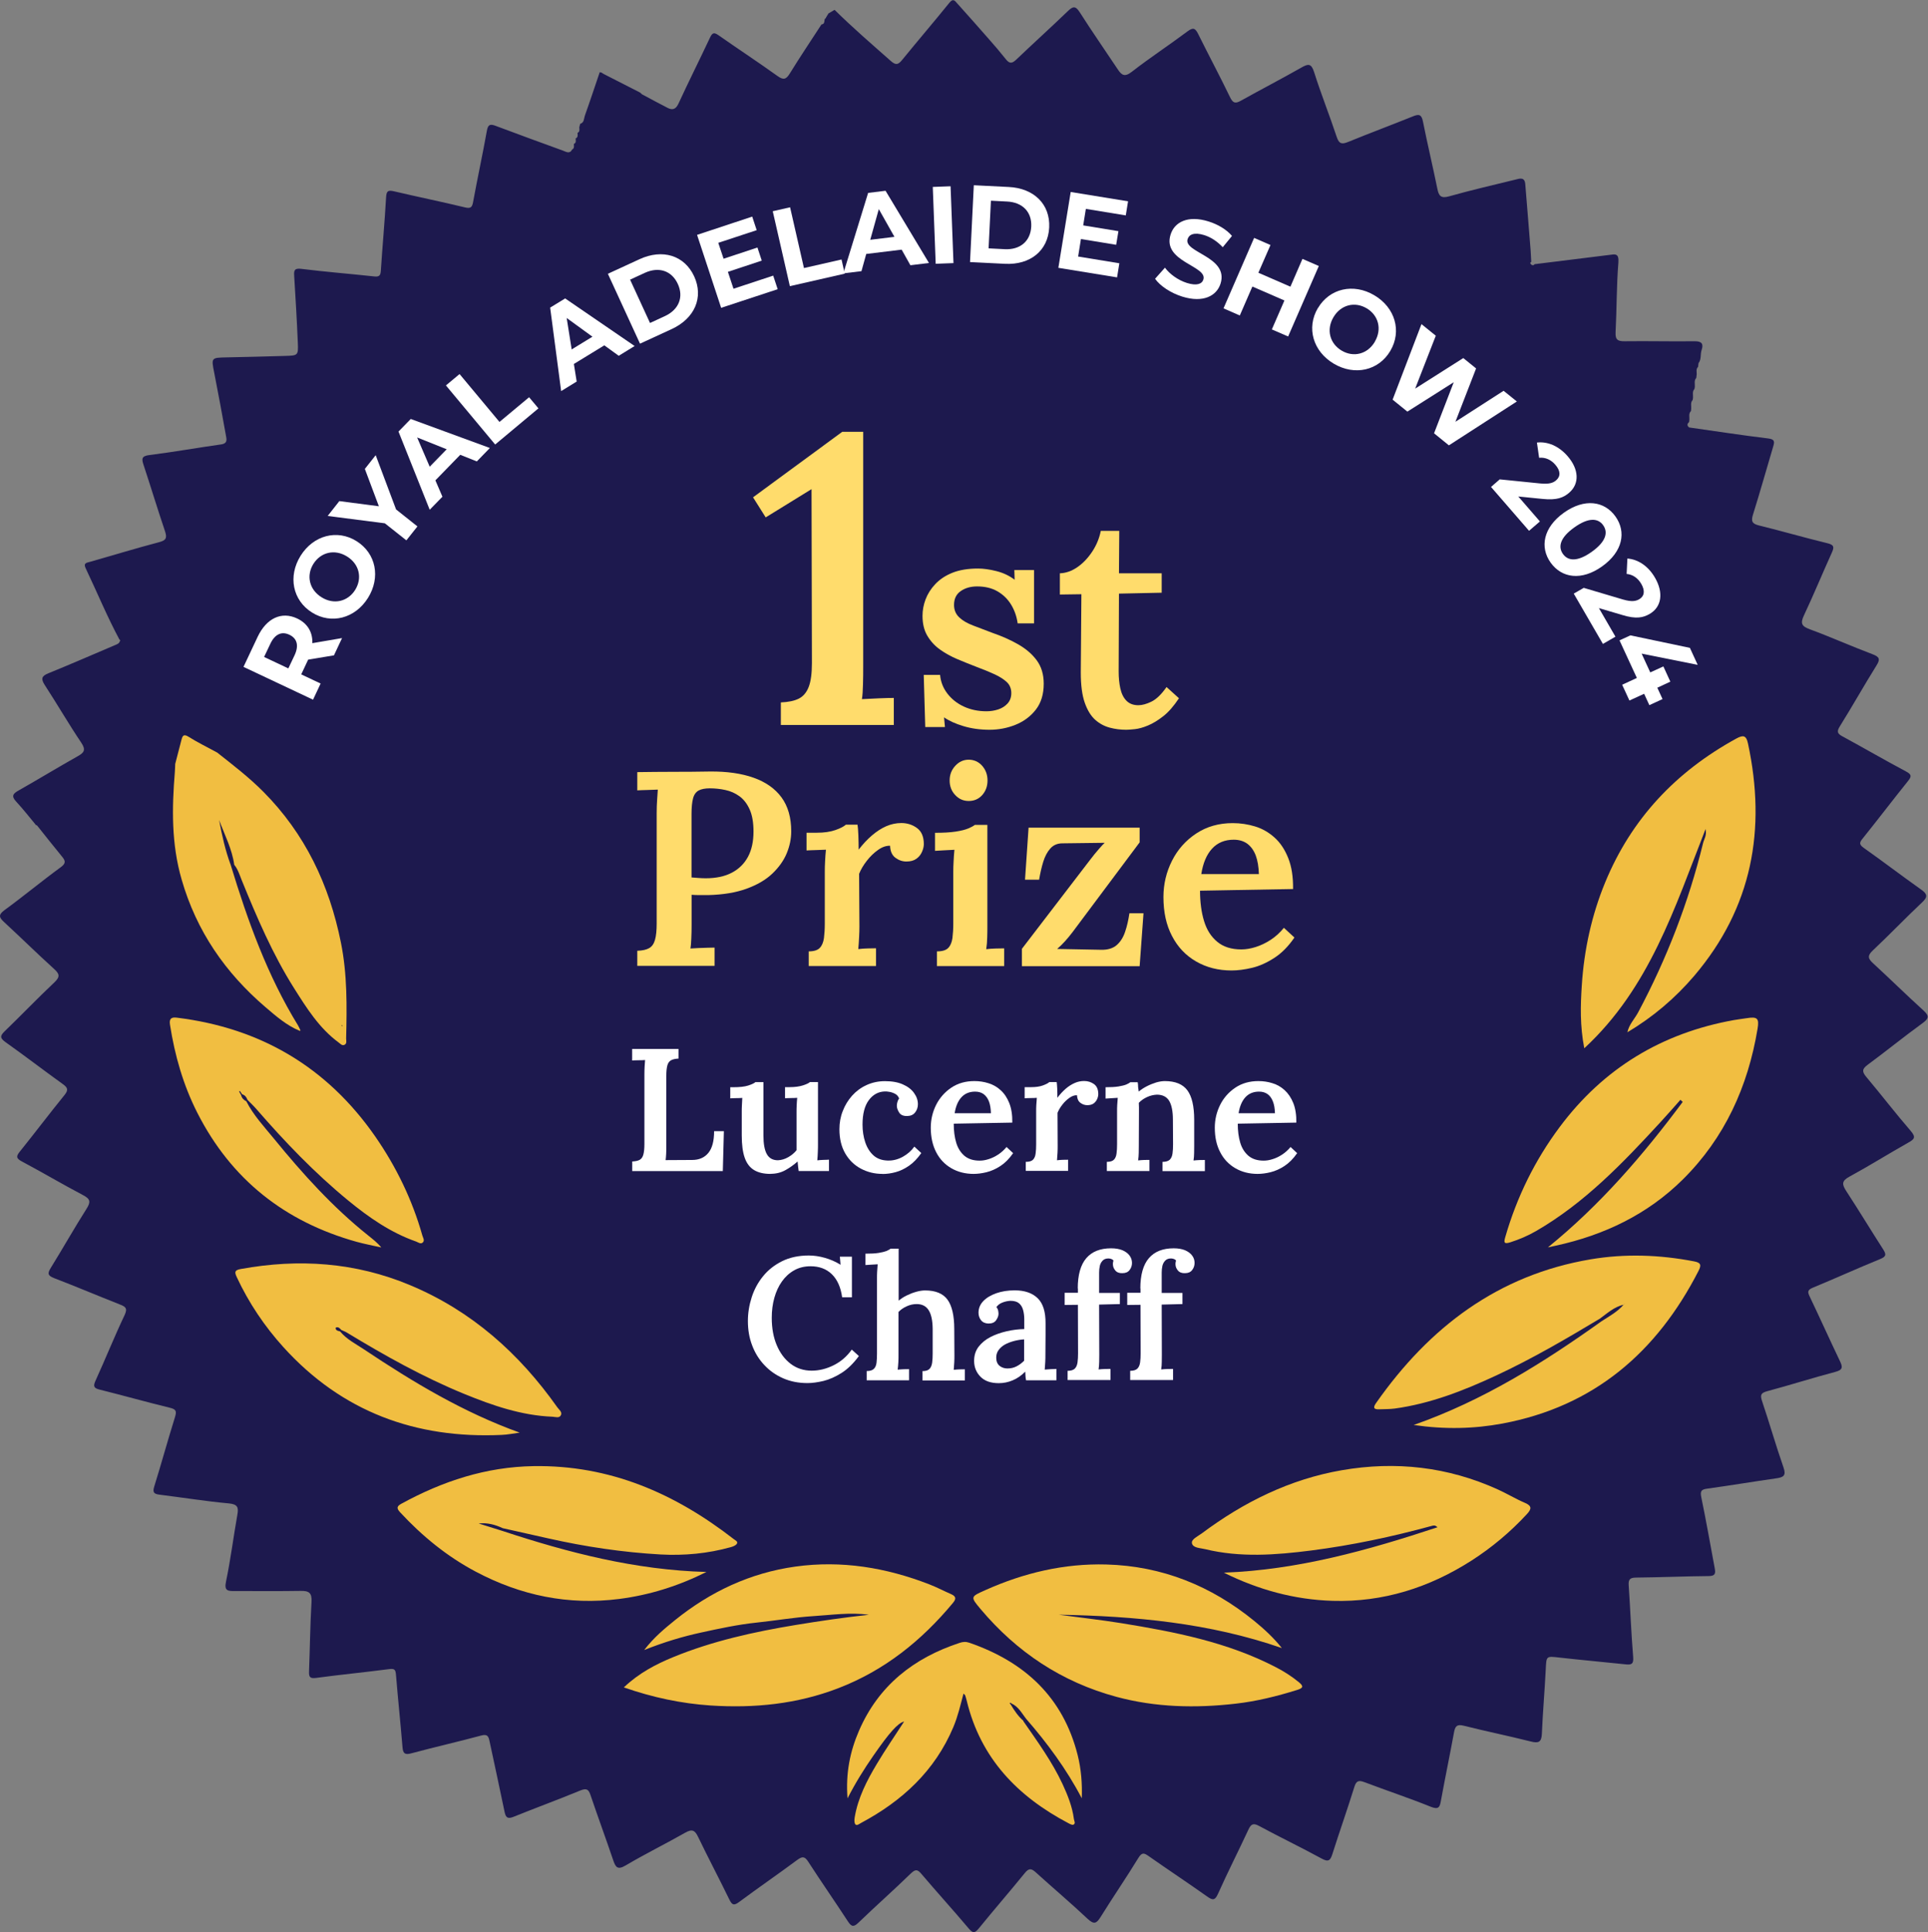 <?xml version="1.0" encoding="UTF-8"?>
<svg xmlns="http://www.w3.org/2000/svg" xmlns:xlink="http://www.w3.org/1999/xlink" id="Layer_2" viewBox="0 0 254.49 255">
  <rect x="0" y="0" width="254.49" height="255" fill="#808080" stroke="none"/>
  <defs>
    <style>
      .cls-1 {
        fill: none;
      }

      .cls-2 {
        fill: #231f20;
      }

      .cls-3 {
        fill: #1d194e;
      }

      .cls-4 {
        fill: #ffdc6c;
      }

      .cls-5 {
        fill: #f1be41;
      }

      .cls-6 {
        clip-path: url(#clippath-1);
      }

      .cls-7 {
        clip-path: url(#clippath-3);
      }

      .cls-8 {
        clip-path: url(#clippath-4);
      }

      .cls-9 {
        clip-path: url(#clippath-2);
      }

      .cls-10 {
        clip-path: url(#clippath-5);
      }

      .cls-11 {
        fill: #fff;
      }

      .cls-12 {
        clip-path: url(#clippath);
      }
    </style>
    <clipPath id="clippath">
      <rect class="cls-1" width="254.49" height="255"></rect>
    </clipPath>
    <clipPath id="clippath-1">
      <rect class="cls-1" width="254.49" height="255"></rect>
    </clipPath>
    <clipPath id="clippath-2">
      <rect class="cls-1" width="254.49" height="255"></rect>
    </clipPath>
    <clipPath id="clippath-3">
      <rect class="cls-1" width="254.49" height="255"></rect>
    </clipPath>
    <clipPath id="clippath-4">
      <rect class="cls-1" width="254.49" height="255"></rect>
    </clipPath>
    <clipPath id="clippath-5">
      <rect class="cls-1" width="254.49" height="255"></rect>
    </clipPath>
  </defs>
  <g id="Layer_1-2" data-name="Layer_1">
    <g>
      <g class="cls-12">
        <path class="cls-3" d="M22.45,102c0-.06.03-.1.05-.14-.02.04-.05.08-.05.14M30.24,100.44c.27.14.56.2.87.19-.3,0-.6-.05-.87-.19M214.75,137.08s-.01.03-.02.05c-.01.01-.04,0-.06.01.03-.02.06-.04.08-.06M20.85,103.54c-.11.03-.23.06-.35.09M4.85,108.9c1.11,1.39,2.2,2.78,3.33,4.15.46.56.56.88-.16,1.41-2.51,1.83-4.91,3.83-7.42,5.66-.89.65-.69,1.01-.03,1.61,2.2,2.03,4.33,4.13,6.55,6.14.73.66.85,1.04.07,1.78-2.24,2.11-4.37,4.34-6.58,6.47-.65.62-.59.92.13,1.44,2.54,1.8,5.01,3.7,7.54,5.52.67.48.78.78.22,1.47-1.99,2.45-3.89,4.97-5.87,7.43-.52.64-.51.91.26,1.32,2.71,1.44,5.35,3.01,8.07,4.44.97.51,1.04.89.46,1.81-1.63,2.56-3.11,5.2-4.71,7.78-.45.73-.44,1.03.44,1.37,2.9,1.11,5.77,2.33,8.66,3.47.75.29,1.07.49.63,1.42-1.35,2.84-2.52,5.77-3.83,8.64-.35.77-.21,1,.58,1.19,3.09.77,6.16,1.64,9.25,2.39.82.2.89.47.66,1.22-.95,3.04-1.79,6.12-2.74,9.17-.25.79-.03.99.71,1.08,3.05.38,6.08.87,9.13,1.15,1.17.11,1.31.52,1.13,1.5-.52,2.94-.89,5.91-1.5,8.83-.26,1.23.27,1.24,1.13,1.24,2.91-.01,5.83.03,8.74-.02,1.07-.02,1.49.25,1.42,1.43-.18,3.07-.21,6.14-.33,9.21-.03.75.15.95.96.84,3.2-.43,6.42-.74,9.63-1.16.76-.1.83.13.89.78.26,3.18.6,6.36.86,9.54.07.91.4,1.01,1.23.78,3.04-.82,6.12-1.51,9.15-2.33.8-.22.97.08,1.1.71.66,3.12,1.35,6.23,1.99,9.35.16.78.41.98,1.2.66,2.92-1.18,5.88-2.26,8.78-3.46.83-.34,1.11-.18,1.37.61.97,2.87,2.02,5.71,2.99,8.58.31.91.56,1.34,1.65.69,2.57-1.52,5.26-2.84,7.86-4.32.9-.51,1.27-.34,1.7.56,1.33,2.77,2.77,5.48,4.11,8.24.35.71.58.89,1.3.35,2.53-1.88,5.14-3.67,7.67-5.55.68-.5.99-.49,1.46.24,1.71,2.65,3.52,5.24,5.24,7.88.48.73.77.75,1.4.14,2.27-2.19,4.64-4.28,6.9-6.48.67-.65.94-.48,1.45.13,2.04,2.4,4.17,4.74,6.2,7.15.57.68.83.57,1.34-.05,1.99-2.45,4.06-4.83,6.05-7.28.51-.63.83-.65,1.42-.12,2.28,2.07,4.63,4.05,6.87,6.16.87.82,1.2.59,1.74-.28,1.62-2.61,3.37-5.15,4.97-7.77.48-.78.77-.63,1.36-.22,2.55,1.79,5.15,3.51,7.69,5.31.72.51,1.04.59,1.46-.36,1.27-2.84,2.69-5.62,4-8.44.34-.73.63-.93,1.41-.5,2.74,1.48,5.54,2.82,8.27,4.31.89.49,1.14.25,1.41-.6.94-2.96,1.98-5.9,2.9-8.86.26-.85.61-.9,1.35-.62,2.91,1.1,5.86,2.08,8.74,3.24,1.05.42,1.19.03,1.34-.82.55-3.02,1.18-6.02,1.73-9.03.15-.79.39-1.07,1.27-.85,2.94.74,5.9,1.34,8.84,2.08,1,.25,1.43.14,1.48-1,.12-2.83.37-5.65.51-8.47.09-1.85.04-1.8,1.84-1.6,2.89.33,5.79.58,8.68.89.8.09,1.1-.03,1.02-.98-.26-3.14-.37-6.29-.59-9.44-.05-.79.16-1.02.98-1.03,3.19-.03,6.39-.17,9.58-.2.85,0,.93-.34.8-1.02-.59-3.13-1.13-6.27-1.78-9.4-.17-.83.04-1.02.81-1.12,3.04-.42,6.07-.93,9.1-1.36.96-.14,1.32-.37.94-1.45-1.01-2.9-1.85-5.85-2.83-8.76-.28-.83-.12-1.07.72-1.3,3-.8,5.96-1.75,8.96-2.54.98-.26.99-.62.61-1.41-1.36-2.84-2.65-5.71-4.01-8.56-.28-.58-.28-.84.4-1.13,2.98-1.23,5.92-2.57,8.91-3.79.81-.33.83-.6.4-1.28-1.64-2.55-3.21-5.15-4.87-7.69-.57-.88-.64-1.34.42-1.91,2.63-1.43,5.16-3.02,7.77-4.49.81-.45,1.03-.71.32-1.54-2.01-2.32-3.88-4.77-5.86-7.12-.58-.69-.58-1.05.16-1.6,2.44-1.8,4.8-3.72,7.25-5.5.84-.61.93-.95.13-1.68-2.25-2.04-4.41-4.17-6.64-6.22-.67-.61-.8-.99-.06-1.69,2.21-2.08,4.31-4.28,6.52-6.36.78-.73.7-1.1-.13-1.69-2.54-1.8-5.01-3.69-7.56-5.49-.66-.47-.59-.72-.13-1.28,2-2.49,3.94-5.04,5.94-7.53.51-.63.51-.89-.25-1.29-2.82-1.5-5.58-3.11-8.39-4.63-.69-.37-.76-.65-.33-1.34,1.65-2.64,3.17-5.36,4.82-8,.55-.87.39-1.16-.54-1.51-2.76-1.04-5.45-2.25-8.22-3.27-1.09-.4-1.32-.76-.81-1.84,1.29-2.74,2.44-5.54,3.69-8.3.33-.73.28-1.02-.59-1.23-3.01-.73-5.99-1.6-9.01-2.34-.95-.23-1.09-.57-.8-1.48.93-2.96,1.76-5.95,2.65-8.93.2-.66.22-.97-.66-1.08-3.48-.42-6.95-.96-10.43-1.45-.3-.24-.28-.48,0-.72,0-.09.02-.17.03-.26.04-.4-.14-.84.21-1.19.01-.09.02-.18.03-.26.04-.4-.13-.84.19-1.19.02-.09.03-.18.05-.27.03-.4-.13-.84.19-1.19.02-.09.03-.18.05-.27.03-.4-.13-.84.19-1.19.02-.16.04-.33.06-.49,0-.33-.11-.69.18-.97.02-.16.04-.33.06-.49.4-.52.21-1.17.41-1.75.27-.79.01-1.15-.92-1.14-3.07.04-6.15-.04-9.22,0-.91.01-1.27-.17-1.22-1.18.16-3.07.12-6.14.37-9.2.1-1.27-.45-1.11-1.21-1.01-3.28.41-6.56.81-9.85,1.22-.14.19-.31.17-.46.03-.13-.11-.16-.24.02-.34-.03-.49-.05-.97-.08-1.46-.24-2.93-.46-5.87-.71-8.8-.08-1.01-.79-.71-1.35-.58-2.9.71-5.81,1.38-8.68,2.19-1.11.32-1.39-.05-1.58-1.02-.6-2.96-1.31-5.9-1.9-8.87-.19-.95-.55-.97-1.32-.66-2.85,1.15-5.72,2.22-8.56,3.38-.8.32-1.18.28-1.49-.64-.95-2.87-2.08-5.69-2.99-8.57-.38-1.2-.79-1.12-1.7-.6-2.64,1.5-5.33,2.89-7.98,4.37-.74.41-1.04.31-1.42-.47-1.35-2.8-2.82-5.54-4.2-8.33-.38-.76-.65-.93-1.41-.36-2.43,1.82-4.97,3.48-7.36,5.34-.94.73-1.34.45-1.86-.34-1.67-2.51-3.39-4.98-5.01-7.52-.57-.89-.91-.79-1.59-.13-2.24,2.16-4.56,4.25-6.81,6.4-.55.52-.89.52-1.35-.07-.73-.92-1.49-1.81-2.27-2.69-1.38-1.58-2.77-3.14-4.17-4.7-.29-.33-.52-.68-1.01-.07-2.05,2.54-4.18,5.02-6.24,7.55-.52.64-.83.74-1.51.13-2.5-2.21-5.03-4.39-7.41-6.74-.26.16-.53.32-.79.47-.04.02-.06.05-.07.1-.01.04-.04.08-.07.11-.06.11-.13.21-.19.32-.02.08-.07.14-.14.18-.04.04-.06.08-.06.14-.03.28-.03.57-.41.61-1.39,2.14-2.82,4.27-4.16,6.44-.49.8-.83.95-1.65.36-2.56-1.84-5.19-3.56-7.77-5.37-.6-.42-.82-.35-1.13.3-1.37,2.92-2.82,5.8-4.17,8.73-.34.73-.77.88-1.41.56-1.14-.58-2.27-1.2-3.4-1.8-.08-.08-.17-.15-.25-.23-1.61-.82-3.21-1.64-4.82-2.46-.09-.06-.19-.12-.28-.18-.08-.02-.16-.04-.23-.05-.65,1.91-1.28,3.83-1.96,5.73-.14.39-.07.92-.62,1.09-.04.16-.08.31-.12.47.02.27.1.56-.23.72v.02c.01.27.09.56-.24.71,0,0-.01.02-.01.02.02.27.1.56-.23.71,0,0-.01.02-.01.02.02.27.09.55-.22.72-.34.63-.8.29-1.22.14-2.96-1.08-5.92-2.15-8.86-3.26-.75-.29-1.03-.19-1.18.66-.56,3.13-1.24,6.24-1.81,9.36-.13.73-.32.92-1.1.73-3.09-.75-6.21-1.38-9.31-2.11-.81-.19-1.03-.08-1.08.79-.18,3.22-.48,6.44-.69,9.66-.04.62-.18.85-.85.78-3.21-.35-6.43-.6-9.63-1-.93-.12-1.01.2-.96.93.18,2.94.36,5.89.48,8.83.07,1.67.03,1.68-1.72,1.73-2.54.07-5.09.14-7.63.19-2.11.04-2.08.03-1.68,2.06.54,2.73,1.04,5.46,1.53,8.2.09.52.29,1.1-.64,1.23-3.15.44-6.29,1.01-9.44,1.4-1.06.13-1.05.5-.78,1.31.96,2.91,1.85,5.85,2.83,8.75.3.9.13,1.21-.81,1.45-3.04.8-6.04,1.72-9.07,2.58-.45.13-.93.15-.6.84,1.49,3.13,2.81,6.34,4.45,9.4,0-.16.01-.32.02-.49,0,.16-.01.33-.02.49h0s.1.09.13.14c0,.01-.04.06-.06.09-.08.32-.36.41-.62.52-2.93,1.25-5.85,2.52-8.8,3.72-.94.38-1.02.74-.48,1.58,1.63,2.5,3.13,5.1,4.8,7.58.64.96.4,1.32-.49,1.81-2.6,1.46-5.15,3.02-7.75,4.49-.75.42-1.04.74-.34,1.49.93,1,1.77,2.09,2.65,3.14"></path>
        <path class="cls-5" d="M44.89,175.73c.86,1.05,2.08,1.65,3.17,2.38,6.47,4.32,13.11,8.31,20.54,10.98-.8.1-1.59.27-2.39.3-11.35.52-21.07-3.06-28.78-11.56-2.51-2.77-4.58-5.85-6.17-9.25-.33-.7-.29-.94.53-1.09,7.65-1.39,15.11-.89,22.33,2.13,8.12,3.39,14.41,9,19.44,16.12.22.31.68.62.48,1.04-.21.44-.73.23-1.1.21-4.1-.16-7.92-1.48-11.66-3.01-5.4-2.21-10.49-5.06-15.47-8.08-.24-.15-.51-.24-.76-.36-.18-.2-.36-.43-.68-.34-.04,0-.08.14-.06.19.1.26.35.27.57.34"></path>
        <path class="cls-5" d="M211.14,174.07c-4.44,2.66-8.91,5.27-13.61,7.46-4.3,2-8.69,3.73-13.43,4.38-.68.09-1.37.07-2.06.1-.87.04-.73-.37-.38-.86,7-9.97,16.08-16.88,28.33-18.94,4.52-.76,9.08-.6,13.6.27.91.17,1.02.46.61,1.26-5.5,10.74-13.8,17.89-25.88,20.15-3.77.7-7.6.79-11.72.19,9.2-3.23,17.14-8.23,24.81-13.7,1.02-.66,2.1-1.24,2.91-2.19.03-.01.07-.02.09-.04.01-.01.01-.04.02-.07-.03.04-.07.08-.1.12-1.27.28-2.2,1.16-3.21,1.89"></path>
        <path class="cls-5" d="M214.81,136.26c.2-1.03.95-1.76,1.42-2.64,3.78-7.09,6.66-14.53,8.57-22.34.13-.53.51-1,.33-1.86-4.08,10.4-7.4,20.98-16.01,28.94-.58-2.98-.5-5.64-.33-8.27.3-4.7,1.29-9.26,3.09-13.63,3.47-8.42,9.36-14.62,17.29-18.97.88-.48,1.32-.5,1.56.65,2.43,11.33.56,21.65-7.09,30.65-2.54,2.98-5.49,5.47-8.85,7.47h.01Z"></path>
        <path class="cls-5" d="M23.14,100.78c.27-1.04.54-2.08.81-3.12.14-.55.29-.83.95-.41,1.21.76,2.51,1.39,3.77,2.08,2.09,1.65,4.19,3.26,6.08,5.16,5.53,5.56,8.72,12.3,10.25,19.92.85,4.2.79,8.42.69,12.66,0,.29.14.7-.26.85-.3.11-.51-.17-.74-.33-2.56-1.89-4.21-4.53-5.86-7.14-2.84-4.49-4.92-9.36-6.92-14.27-.28-.7-.5-1.44-.99-2.04-.29-2.1-1.28-3.96-2-5.92.38,2.03.82,4.03,1.54,5.96,2.24,7.36,4.83,14.58,8.89,21.18.12.2.21.43.31.64l-.07.07c-1.75-.71-3.15-1.95-4.55-3.14-5.3-4.54-9.1-10.03-11.06-16.83-1.37-4.72-1.29-9.44-.9-14.22.03-.36.03-.73.05-1.09"></path>
        <path class="cls-5" d="M161.59,207.57c9.7-.37,18.91-2.93,28.15-5.99-.3-.31-.53-.24-.72-.19-5.26,1.44-10.58,2.57-15.98,3.26-4.65.59-9.32.95-13.96-.18-.64-.16-1.62-.14-1.75-.79-.1-.52.8-.92,1.3-1.29,5.55-4.14,11.62-7.15,18.49-8.34,7.11-1.23,14-.45,20.59,2.54,1.21.55,2.36,1.25,3.58,1.77.97.41.85.84.26,1.48-2.18,2.36-4.62,4.41-7.32,6.14-5.58,3.57-11.67,5.51-18.33,5.31-5.03-.15-9.79-1.46-14.32-3.7"></path>
        <path class="cls-5" d="M82.34,222.72c2.01-1.91,4.23-3.06,6.54-4.01,5.18-2.12,10.61-3.32,16.12-4.23,3.21-.53,6.44-1,9.68-1.35-2.46-.35-4.92.03-7.36.18-2.49.16-4.96.59-7.44.85-2.49.26-4.94.79-7.37,1.32-2.43.53-4.83,1.25-7.48,2.3,1.32-1.71,2.71-2.84,4.09-3.96,4.66-3.75,9.91-6.22,15.86-7.05,6.1-.85,11.98.13,17.68,2.34.98.38,1.91.87,2.87,1.29.65.29.73.6.25,1.17-4.13,4.97-9.01,8.89-15.1,11.24-5.46,2.11-11.13,2.67-16.91,2.29-3.82-.26-7.57-1.04-11.44-2.39"></path>
        <path class="cls-5" d="M66.37,202.08c8.68,2.86,17.48,5.14,26.88,5.4-3.75,1.87-7.54,3.05-11.51,3.56-6.7.86-13.01-.45-18.96-3.61-3.79-2.01-7.06-4.69-9.97-7.83-.54-.58-.38-.83.21-1.15,5.43-2.96,11.13-4.84,17.41-4.94,10.07-.16,18.64,3.59,26.42,9.63.2.16.61.32.41.62-.15.23-.52.37-.82.45-3.02.84-6.12,1.13-9.23.96-5-.28-9.94-1.02-14.83-2.12-2.01-.45-4.01-.9-6.02-1.35-1-.47-2.04-.75-3.18-.62,1.06.33,2.13.67,3.19,1"></path>
        <path class="cls-5" d="M169.19,217.52c-9.57-3.32-19.44-4.22-29.44-4.4,2.76.37,5.53.68,8.28,1.12,7.02,1.14,13.99,2.49,20.4,5.82,1.08.56,2.1,1.21,3.04,1.99.59.49.58.74-.22.99-2.66.83-5.37,1.51-8.13,1.82-5.29.61-10.56.5-15.75-.9-7.22-1.95-13.15-5.9-17.94-11.59-1.37-1.63-1.32-1.62.62-2.49,5.09-2.28,10.4-3.54,15.98-3.39,7.37.2,13.85,2.82,19.55,7.47,1.31,1.07,2.55,2.22,3.61,3.55"></path>
        <path class="cls-5" d="M204.33,164.63c6.88-5.58,12.56-12.17,17.78-19.19-.1-.09-.2-.19-.3-.28-.89,1-1.76,2.01-2.67,2.99-4.94,5.36-9.97,10.62-16.36,14.32-1.09.63-2.23,1.12-3.43,1.5-.86.27-.86.01-.65-.72,1.52-5.26,3.9-10.11,7.17-14.49,5.78-7.75,13.48-12.41,22.99-14.12.56-.1,1.12-.16,1.68-.25,1.42-.23,1.69,0,1.45,1.41-1.27,7.62-4.33,14.39-9.86,19.87-4.66,4.62-10.38,7.35-16.76,8.74-.35.08-.7.15-1.05.23"></path>
        <path class="cls-5" d="M31.57,144.08c.09.16.17.31.26.47.09.38.33.64.68.8.94,1.85,2.36,3.36,3.66,4.95,3.76,4.61,7.74,9.02,12.41,12.75.59.48,1.2.93,1.75,1.6-1.09-.25-2.19-.45-3.27-.75-9.45-2.64-16.54-8.22-21.01-17.02-1.86-3.66-2.98-7.57-3.61-11.63-.12-.78.15-1.03.91-.93,11.05,1.36,19.82,6.53,26.18,15.68,2.78,4.01,4.89,8.36,6.22,13.07.09.3.33.64.07.91-.28.28-.62-.01-.89-.11-3.37-1.18-6.25-3.19-8.98-5.43-4.42-3.63-8.36-7.74-12.1-12.05-.37-.43-.78-.81-1.18-1.22-.13-.35-.33-.63-.71-.74-.1-.15-.2-.3-.3-.45"></path>
        <path class="cls-5" d="M135.07,227.16c1.86,2.69,3.8,5.34,5.19,8.33.68,1.47,1.28,2.97,1.49,4.59.03.26.27.59-.06.75-.15.08-.45-.08-.66-.19-6.71-3.53-11.59-8.57-13.42-16.15-.06-.23-.12-.47-.2-.7-.02-.07-.1-.12-.23-.26-.41,1.54-.75,3.02-1.34,4.42-2.44,5.79-6.76,9.76-12.19,12.66-.24.13-.57.41-.75.17-.16-.21-.13-.62-.08-.93.43-2.56,1.6-4.83,2.91-7.02,1.13-1.9,2.39-3.72,3.61-5.61-.82.19-1.94,1.45-4.07,4.52-1.19,1.72-2.31,3.49-3.4,5.62-.26-3.32.33-6.2,1.52-8.94,2.58-5.95,7.21-9.59,13.27-11.58.44-.15.83-.18,1.29-.02,7.29,2.52,12.37,7.17,14.3,14.84.46,1.84.61,3.73.54,5.69-2.01-3.84-4.55-7.28-7.37-10.52-.56-.73-1-1.58-1.9-1.99-.06-.04-.14-.12-.16-.11-.15.09-.03.16.04.23.48.8.99,1.57,1.7,2.18"></path>
        <path class="cls-2" d="M45.14,135.3c.03.05.06.11.09.16-.05-.03-.11-.06-.17-.09,0,0,.07-.07.07-.07"></path>
        <path class="cls-5" d="M218.81,172.5s.07-.08.1-.12c0,.02,0,.06-.02.07-.02.02-.06.03-.09.04h0Z"></path>
        <path class="cls-5" d="M127.96,222.55s.07-.07.1-.1c0,.02,0,.05-.02.06-.02.02-.06.02-.09.03h0Z"></path>
        <path class="cls-5" d="M127.71,222.78c.08-.08.17-.16.25-.24,0,0,0,0,0,0-.08.08-.16.17-.24.25h0Z"></path>
        <path class="cls-4" d="M103.07,95.68v-2.97c.97-.04,1.76-.2,2.35-.49.59-.29,1.03-.8,1.32-1.54.29-.74.43-1.79.43-3.16l-.05-22.96-6.05,3.73-1.67-2.65,11.78-8.65h2.76v30.8c0,.9,0,1.76-.03,2.57-.02.81-.06,1.45-.14,1.92.65-.04,1.4-.07,2.24-.11.85-.04,1.5-.05,1.97-.05v3.57h-14.91Z"></path>
        <path class="cls-4" d="M130.61,96.32c-1.23,0-2.38-.16-3.44-.48-1.07-.32-1.92-.71-2.56-1.16l.12,1.28h-2.6l-.2-6.88h2.16c.08.91.4,1.73.96,2.46.56.73,1.29,1.31,2.18,1.72.89.41,1.89.62,2.98.62.53,0,1.05-.08,1.54-.24.49-.16.91-.42,1.24-.78.33-.36.5-.82.5-1.38s-.19-1.07-.58-1.44c-.39-.37-.93-.72-1.62-1.04-.69-.32-1.51-.65-2.44-1-.83-.32-1.65-.65-2.48-1-.83-.35-1.59-.77-2.28-1.26-.69-.49-1.25-1.1-1.68-1.82-.43-.72-.64-1.6-.64-2.64,0-.72.13-1.44.4-2.16.27-.72.69-1.39,1.28-2.02.59-.63,1.34-1.13,2.26-1.5.92-.37,2.05-.56,3.38-.56.72,0,1.53.11,2.44.34.91.23,1.71.61,2.4,1.14l-.04-1.28h2.6v7.04h-2.16c-.13-.93-.43-1.77-.88-2.5-.45-.73-1.05-1.31-1.8-1.74-.75-.43-1.64-.64-2.68-.64-.85,0-1.58.21-2.16.62-.59.41-.88,1.02-.88,1.82,0,.67.23,1.21.68,1.64.45.43,1.07.79,1.84,1.08.77.29,1.61.61,2.52.96,1.25.43,2.39.93,3.42,1.52,1.03.59,1.85,1.29,2.46,2.12.61.83.92,1.85.92,3.08,0,1.39-.35,2.53-1.04,3.42-.69.89-1.59,1.56-2.68,2-1.09.44-2.24.66-3.44.66"></path>
        <path class="cls-4" d="M148.66,96.32c-.75,0-1.47-.09-2.18-.28-.71-.19-1.35-.53-1.92-1.04-.57-.51-1.03-1.26-1.38-2.26-.35-1-.52-2.33-.52-3.98l.08-10.33-2.84.04v-2.8c.8-.03,1.57-.3,2.32-.82.75-.52,1.4-1.21,1.96-2.06.56-.85.93-1.76,1.12-2.72h2.44l-.04,5.6h5.64v2.56l-5.64.12-.04,10.29c0,.8.07,1.54.22,2.22.15.68.41,1.22.8,1.62.39.4.91.6,1.58.6.51,0,1.09-.16,1.74-.48.65-.32,1.31-.96,1.98-1.92l1.64,1.48c-.67,1.01-1.35,1.8-2.06,2.36-.71.56-1.39.97-2.04,1.24-.65.27-1.23.43-1.74.48-.51.05-.88.08-1.12.08"></path>
        <path class="cls-4" d="M91.28,115.81c.32.02.62.05.91.07.29.02.61.04.95.04,1.36,0,2.52-.24,3.45-.73.94-.49,1.65-1.19,2.14-2.1.49-.91.73-2.03.73-3.34,0-1.19-.17-2.17-.51-2.92-.34-.76-.79-1.33-1.35-1.74-.56-.4-1.18-.68-1.86-.82-.68-.15-1.37-.22-2.05-.22-.63,0-1.13.1-1.48.29-.35.2-.6.54-.73,1.04-.13.5-.2,1.18-.2,2.03v8.41ZM84.12,125.49c.68-.02,1.21-.14,1.57-.35.37-.21.62-.57.77-1.1.15-.52.22-1.25.22-2.17v-14.58c0-.61.02-1.19.06-1.75.04-.56.07-1,.09-1.32-.41.02-.89.04-1.43.05-.54.01-.96.03-1.28.05v-2.41c1.58-.02,3.18-.04,4.79-.04s3.22-.01,4.82-.04c2.22-.02,4.13.25,5.74.82,1.61.57,2.84,1.44,3.69,2.6.85,1.16,1.28,2.65,1.28,4.48,0,.98-.2,1.94-.6,2.91-.4.96-1.04,1.85-1.9,2.67-.86.82-2,1.48-3.4,1.99-1.4.51-3.09.79-5.06.84h-1.13c-.37,0-.72-.01-1.06-.04v3.91c0,.68-.01,1.3-.04,1.86-.02.56-.06,1-.11,1.32.32-.02.67-.04,1.06-.06.39-.01.79-.02,1.19-.04.4-.01.71-.02.93-.02v2.41h-10.2v-2.01Z"></path>
        <path class="cls-4" d="M106.71,125.57c.71,0,1.21-.15,1.5-.46.29-.3.47-.74.55-1.3.07-.56.11-1.19.11-1.9v-6.87c0-.44.01-.9.04-1.39.02-.49.06-.99.11-1.5-.42.02-.87.04-1.35.05-.49.01-.89.03-1.21.05v-2.34h1.35c.97,0,1.79-.12,2.45-.35.66-.23,1.12-.47,1.39-.71h1.54c.05.29.08.76.11,1.39.02.63.04,1.27.04,1.9.56-.73,1.15-1.36,1.76-1.88.61-.52,1.24-.93,1.88-1.21.65-.28,1.31-.42,1.99-.42.78,0,1.47.22,2.07.66.6.44.9,1.15.9,2.12,0,.32-.08.66-.24,1.02-.16.37-.4.67-.73.91-.33.24-.77.37-1.33.37-.51,0-.99-.16-1.44-.49-.45-.33-.69-.86-.71-1.59-.51-.02-1.04.16-1.59.55-.55.39-1.04.86-1.48,1.43-.44.56-.78,1.13-1.02,1.72l.04,6.94c0,.39-.01.86-.04,1.41-.03.55-.06,1.08-.11,1.59.39-.05.8-.08,1.24-.09.44-.01.8-.02,1.1-.02v2.34h-8.88v-1.94Z"></path>
        <path class="cls-4" d="M127.87,105.72c-.71,0-1.3-.26-1.79-.79-.49-.52-.73-1.16-.73-1.92s.25-1.4.75-1.94c.5-.54,1.09-.8,1.77-.8s1.3.27,1.77.8c.47.54.71,1.18.71,1.94s-.23,1.39-.69,1.92c-.46.52-1.06.79-1.79.79M123.67,125.57c.71,0,1.21-.15,1.5-.46.29-.3.47-.74.55-1.3.07-.56.11-1.19.11-1.9v-6.83c0-.41.01-.87.04-1.37.02-.5.06-1.02.11-1.55-.42.02-.87.05-1.35.07-.49.02-.89.05-1.21.07v-2.38c1.1,0,2-.05,2.72-.16.72-.11,1.28-.25,1.68-.42.4-.17.69-.33.86-.47h1.65v13.41c0,.39,0,.86-.02,1.41-.01.55-.05,1.08-.13,1.59.39-.05.81-.08,1.26-.09.45-.01.82-.02,1.11-.02v2.34h-8.88v-1.94Z"></path>
        <path class="cls-4" d="M134.89,127.5v-2.27l8.99-11.73c.41-.54.8-1.02,1.17-1.44.37-.43.62-.7.77-.82l-5.59.07c-.66,0-1.19.23-1.59.68-.4.45-.71,1.03-.93,1.74-.22.71-.4,1.5-.55,2.38h-1.86l.47-6.87h14.66v1.94l-8.88,11.88c-.34.44-.66.83-.97,1.17-.3.34-.65.68-1.04,1.02l5.81.11c.85.02,1.53-.18,2.03-.6.5-.43.88-1.02,1.13-1.77.26-.76.44-1.57.57-2.45h1.86l-.51,6.98h-15.53Z"></path>
        <path class="cls-4" d="M158.57,115.37h7.6c-.03-.97-.17-1.8-.42-2.47-.26-.67-.63-1.18-1.11-1.54-.49-.35-1.08-.53-1.79-.53-1.19,0-2.15.4-2.87,1.19-.72.79-1.19,1.91-1.41,3.34M162.56,128.09c-1.76,0-3.31-.4-4.68-1.19-1.37-.79-2.43-1.91-3.18-3.36-.76-1.45-1.13-3.16-1.13-5.14,0-1.71.38-3.3,1.13-4.79.75-1.49,1.82-2.69,3.2-3.6,1.38-.91,2.98-1.37,4.81-1.37,1.02,0,2.01.15,2.96.44.95.29,1.8.78,2.56,1.46.76.68,1.36,1.58,1.81,2.71.45,1.12.66,2.48.64,4.09l-12.28.22c0,1.51.18,2.85.53,4,.35,1.16.93,2.07,1.74,2.74.8.67,1.86,1.01,3.18,1.01.58,0,1.21-.1,1.88-.31.67-.21,1.33-.52,1.99-.95.66-.43,1.24-.96,1.75-1.59l1.39,1.28c-.8,1.17-1.69,2.07-2.67,2.7-.98.63-1.95,1.07-2.92,1.3-.97.23-1.88.35-2.7.35"></path>
        <path class="cls-11" d="M83.45,154.57v-1.27c.43-.02.76-.09.99-.22.23-.13.39-.36.48-.69.09-.33.14-.79.14-1.37v-9.18c0-.38.01-.75.03-1.1.02-.35.04-.63.06-.83-.26.02-.56.03-.9.03-.34,0-.61.02-.81.03v-1.52h6.12v1.27c-.41.02-.74.09-.98.22-.24.13-.4.36-.49.68-.09.32-.14.78-.14,1.38v9.16c0,.41,0,.79-.02,1.14-.02.35-.04.62-.07.82l3.5-.02c.92,0,1.63-.31,2.14-.93.51-.62.76-1.58.76-2.87h1.29l-.14,5.27h-11.97Z"></path>
        <path class="cls-11" d="M101.7,154.94c-.89,0-1.61-.17-2.17-.51-.56-.34-.97-.88-1.23-1.62-.26-.74-.39-1.72-.39-2.93v-3.13c0-.26,0-.55.02-.87.02-.32.03-.64.05-.97-.25.02-.52.03-.83.03-.31,0-.56.02-.76.03v-1.47h.39c.84,0,1.5-.07,1.97-.22.47-.15.79-.3.96-.45h1.06v7.04c0,1.1.15,1.93.45,2.46.3.54.79.81,1.46.81.46-.02.92-.15,1.37-.41.45-.26.82-.57,1.09-.92v-4.97c0-.31,0-.63.02-.96.01-.33.04-.66.07-.98-.25.02-.53.03-.84.03-.31,0-.57.02-.77.03v-1.47h.6c.71,0,1.29-.08,1.76-.23.47-.15.78-.3.93-.44h1.06v8.26c0,.21,0,.53-.02.94-.01.41-.04.79-.07,1.13.26-.03.54-.05.83-.06.29,0,.53-.02.71-.03v1.5h-4c-.03-.21-.06-.43-.08-.64-.02-.21-.04-.42-.06-.62-.48.43-1.01.81-1.6,1.14-.59.33-1.25.49-1.97.49"></path>
        <path class="cls-11" d="M116.48,154.94c-1.03,0-1.97-.23-2.84-.69-.87-.46-1.56-1.13-2.07-2.01-.51-.88-.77-1.94-.77-3.19,0-.84.14-1.65.44-2.4.29-.76.7-1.43,1.23-2.03.53-.59,1.16-1.06,1.9-1.4.74-.34,1.55-.52,2.44-.52.94,0,1.73.14,2.37.43.64.28,1.14.66,1.47,1.13.34.47.51.96.51,1.48,0,.41-.12.77-.36,1.08-.24.31-.58.47-1.02.48-.52.02-.89-.13-1.09-.45s-.31-.61-.31-.89c0-.15.02-.32.07-.49.05-.18.12-.34.23-.49-.11-.28-.28-.48-.53-.61-.25-.13-.5-.22-.76-.26-.26-.05-.47-.06-.62-.05-.84.03-1.54.41-2.09,1.15-.55.74-.83,1.81-.83,3.22,0,.84.12,1.62.36,2.34.24.71.6,1.29,1.09,1.73.49.44,1.12.66,1.89.68.68.02,1.33-.15,1.96-.49.63-.35,1.14-.79,1.54-1.35l.92.85c-.51.72-1.05,1.28-1.63,1.68-.58.4-1.17.68-1.76.84-.59.16-1.16.24-1.72.24"></path>
        <path class="cls-11" d="M126.01,146.93h4.79c-.02-.61-.1-1.13-.26-1.55-.16-.42-.4-.74-.7-.97-.31-.22-.68-.33-1.13-.33-.75,0-1.35.25-1.81.75-.45.5-.75,1.2-.89,2.11M128.52,154.94c-1.1,0-2.09-.25-2.95-.75-.86-.5-1.53-1.2-2-2.12-.47-.91-.71-1.99-.71-3.23,0-1.07.24-2.08.71-3.02.48-.94,1.15-1.69,2.01-2.27.87-.58,1.88-.86,3.03-.86.65,0,1.27.09,1.86.28.6.18,1.14.49,1.61.92.48.43.86,1,1.14,1.7.28.71.42,1.57.4,2.58l-7.73.14c0,.95.11,1.79.33,2.52.22.73.59,1.3,1.09,1.73.51.42,1.17.63,2,.63.37,0,.76-.06,1.19-.2.42-.13.84-.33,1.25-.6.41-.27.78-.6,1.11-1l.87.81c-.51.74-1.07,1.3-1.68,1.7-.61.4-1.23.67-1.84.82-.61.15-1.18.22-1.7.22"></path>
        <path class="cls-11" d="M135.42,153.35c.44,0,.76-.1.94-.29.18-.19.3-.46.34-.82.05-.35.07-.75.07-1.2v-4.33c0-.28,0-.57.02-.87.02-.31.04-.62.07-.94-.26.02-.54.03-.85.03-.31,0-.56.02-.76.03v-1.47h.85c.61,0,1.13-.07,1.54-.22.41-.15.71-.3.87-.45h.97c.03.18.05.48.07.87.02.4.02.8.02,1.2.35-.46.72-.86,1.1-1.19.38-.33.78-.58,1.19-.76.41-.18.82-.26,1.25-.26.49,0,.92.14,1.3.41.38.28.56.72.56,1.33,0,.2-.05.41-.15.64-.1.23-.25.42-.46.58-.21.15-.49.23-.84.23-.32,0-.63-.1-.91-.31-.28-.21-.43-.54-.45-1-.32-.02-.66.1-1,.34-.34.25-.66.54-.93.9-.28.35-.49.71-.64,1.08l.02,4.37c0,.25,0,.54-.02.89-.02.34-.04.68-.07,1,.25-.03.51-.05.78-.06.28,0,.51-.01.69-.01v1.47h-5.59v-1.22Z"></path>
        <path class="cls-11" d="M146.1,154.57v-1.22c.44,0,.76-.1.94-.29.18-.19.3-.46.34-.82.05-.35.07-.75.07-1.2v-4.33c0-.28,0-.57.02-.87.02-.31.04-.62.07-.94-.25.02-.53.03-.84.05-.31.02-.57.03-.77.05v-1.5c.69,0,1.26-.03,1.7-.1.44-.07.79-.16,1.04-.26.25-.11.42-.21.53-.3h.97c.03.17.05.31.05.41s0,.22.02.33c.02.11.04.28.07.49.31-.26.66-.49,1.07-.7s.82-.37,1.23-.5c.41-.12.8-.18,1.15-.18,1.38,0,2.37.41,2.97,1.22.6.81.9,2.11.9,3.89v3.48c0,.25,0,.54-.01.89,0,.34-.03.68-.08,1,.26-.03.53-.05.81-.06.28,0,.51-.01.69-.01v1.47h-5.59v-1.22c.45,0,.76-.1.96-.29.19-.19.31-.46.36-.82.05-.35.07-.75.07-1.2l-.02-3.27c0-1.1-.17-1.93-.49-2.47-.33-.54-.87-.82-1.62-.82-.44.02-.88.12-1.31.32-.43.2-.79.45-1.08.76.01.18.02.38.02.58v.6l-.02,4.53c0,.25,0,.54-.01.89,0,.34-.04.68-.08,1,.24-.03.51-.05.79-.06.28,0,.52-.01.7-.01v1.47h-5.59Z"></path>
        <path class="cls-11" d="M163.5,146.93h4.79c-.02-.61-.1-1.13-.27-1.55-.16-.42-.39-.74-.7-.97-.31-.22-.68-.33-1.13-.33-.75,0-1.35.25-1.81.75-.45.5-.75,1.2-.89,2.11M166.01,154.94c-1.11,0-2.09-.25-2.95-.75-.86-.5-1.53-1.2-2-2.12-.48-.91-.71-1.99-.71-3.23,0-1.07.24-2.08.71-3.02.47-.94,1.15-1.69,2.01-2.27.87-.58,1.88-.86,3.03-.86.65,0,1.27.09,1.86.28.6.18,1.14.49,1.61.92.47.43.86,1,1.14,1.7.28.71.42,1.57.4,2.58l-7.73.14c0,.95.11,1.79.33,2.52.22.73.59,1.3,1.09,1.73.51.42,1.17.63,2,.63.37,0,.76-.06,1.19-.2.42-.13.84-.33,1.25-.6.41-.27.78-.6,1.11-1l.87.81c-.51.74-1.07,1.3-1.68,1.7-.61.4-1.23.67-1.84.82-.61.15-1.18.22-1.7.22"></path>
        <path class="cls-11" d="M111.16,171.23c-.18-1.33-.64-2.35-1.36-3.05-.72-.7-1.66-1.05-2.81-1.05-.81,0-1.54.18-2.17.54-.64.36-1.17.85-1.61,1.47-.44.62-.77,1.34-1,2.16-.23.82-.34,1.7-.34,2.64,0,1.37.22,2.57.66,3.61.44,1.04,1.05,1.86,1.84,2.46.79.6,1.72.9,2.77.9.98,0,1.95-.24,2.91-.72.96-.48,1.75-1.17,2.38-2.06l.94.85c-.72.98-1.49,1.73-2.3,2.24-.81.51-1.61.86-2.38,1.05-.77.18-1.48.28-2.1.28-1.18,0-2.25-.21-3.21-.63-.96-.42-1.79-1-2.49-1.75-.7-.74-1.24-1.61-1.61-2.6-.38-.99-.56-2.06-.56-3.21,0-1.06.17-2.1.5-3.13.33-1.03.83-1.96,1.5-2.78.67-.83,1.51-1.49,2.52-1.99,1.01-.5,2.19-.75,3.52-.75.68,0,1.38.1,2.12.31.74.21,1.43.51,2.07.91l-.09-1.06h1.59v5.36h-1.27Z"></path>
        <path class="cls-11" d="M121.75,180.97c.44,0,.76-.1.94-.29.18-.19.3-.46.35-.82.05-.35.07-.75.07-1.2v-3.27c-.01-1.1-.19-1.93-.53-2.46-.34-.54-.87-.81-1.59-.81-.44,0-.89.1-1.32.3-.44.2-.79.45-1.07.74v5.73c0,.25,0,.54-.02.89-.02.34-.05.68-.09,1,.26-.03.53-.05.81-.06.28,0,.51-.01.69-.01v1.47h-5.59v-1.22c.44,0,.76-.1.95-.29.19-.19.31-.46.35-.82.04-.35.06-.75.06-1.2v-9.94c0-.26,0-.55.02-.86.02-.31.04-.64.07-.98-.26.02-.54.03-.85.05-.31.02-.56.03-.76.05v-1.5c.71,0,1.28-.03,1.73-.1.45-.07.79-.16,1.05-.26.25-.11.43-.21.54-.3h1.06v6.86c.31-.26.66-.49,1.07-.69.41-.2.82-.36,1.25-.48.43-.12.82-.18,1.17-.18,1.38,0,2.37.41,2.96,1.22.59.81.89,2.11.89,3.89l.02,3.48c0,.25,0,.54-.02.89-.02.34-.04.68-.07,1,.24-.03.5-.05.77-.06.27,0,.5-.01.7-.01v1.47h-5.59v-1.22Z"></path>
        <path class="cls-11" d="M135.19,176.78c-.46.03-.91.1-1.36.22-.44.12-.84.27-1.2.47-.35.2-.63.45-.84.75-.21.3-.3.64-.29,1.02.01.48.17.82.46,1.05.29.22.63.33,1.01.33.44,0,.85-.09,1.21-.28.36-.18.69-.43,1-.74v-2.83ZM135.44,182.19c-.05-.23-.07-.43-.08-.59,0-.16-.02-.35-.03-.56-.52.52-1.08.91-1.67,1.15-.59.25-1.2.37-1.83.37-1.04,0-1.85-.28-2.41-.85-.56-.57-.84-1.27-.84-2.09,0-.74.2-1.36.6-1.88.4-.51.92-.94,1.56-1.27.64-.33,1.36-.58,2.14-.76.78-.18,1.56-.27,2.32-.29v-1.27c0-.45-.05-.86-.15-1.23-.1-.38-.28-.68-.54-.9-.26-.22-.64-.33-1.15-.33-.34.02-.68.09-1.02.22-.35.13-.62.33-.82.61.12.14.2.29.23.45.03.16.05.3.05.43,0,.28-.11.56-.32.86-.21.3-.56.44-1.04.43-.41-.02-.73-.16-.95-.44-.22-.28-.33-.61-.33-.99,0-.58.21-1.09.63-1.53.42-.44.99-.78,1.72-1.04.72-.25,1.53-.38,2.42-.38,1.32,0,2.33.35,3.04,1.04.71.69,1.05,1.8,1.04,3.31v1.46c0,.44,0,.87-.01,1.31,0,.44-.01.92-.01,1.46,0,.23,0,.52-.02.86-.02.34-.04.69-.07,1.02.28-.03.56-.05.84-.06.28,0,.52-.02.7-.03v1.5h-3.98Z"></path>
        <path class="cls-11" d="M142.26,170.08c0-1.81.38-3.15,1.13-4.02.75-.87,1.84-1.3,3.27-1.3.6,0,1.1.09,1.51.26.41.18.72.41.93.7.21.29.32.61.32.97s-.11.67-.32.94c-.21.28-.53.41-.94.41-.41.02-.73-.1-.94-.35-.21-.25-.32-.52-.32-.83,0-.09,0-.18.02-.25.02-.08.03-.16.05-.25-.08-.09-.18-.16-.31-.2-.13-.04-.25-.06-.36-.06-.32,0-.58.1-.76.29-.18.19-.31.43-.37.7-.06.28-.09.57-.09.87v2.69h2.74v1.47l-2.74.07.02,6.65c0,.25,0,.54-.01.9,0,.35-.04.69-.08,1.01.26-.03.54-.05.84-.06.3,0,.54-.01.73-.01v1.47h-5.66v-1.22c.44,0,.76-.1.95-.29.19-.19.31-.46.36-.82.05-.35.07-.75.07-1.2l-.02-6.4-1.75.02v-1.61h1.75v-.6Z"></path>
        <path class="cls-11" d="M150.52,170.08c0-1.81.38-3.15,1.13-4.02.75-.87,1.84-1.3,3.27-1.3.6,0,1.1.09,1.51.26.41.18.72.41.93.7.22.29.32.61.32.97s-.11.67-.32.94c-.21.28-.53.41-.94.41-.41.02-.73-.1-.94-.35-.21-.25-.32-.52-.32-.83,0-.09,0-.18.02-.25.01-.08.03-.16.05-.25-.08-.09-.18-.16-.31-.2-.13-.04-.25-.06-.36-.06-.32,0-.58.1-.76.29-.18.19-.31.43-.37.7-.06.28-.09.57-.09.87v2.69h2.74v1.47l-2.74.07.02,6.65c0,.25,0,.54-.01.9,0,.35-.03.69-.08,1.01.26-.03.54-.05.84-.06.3,0,.54-.01.73-.01v1.47h-5.66v-1.22c.44,0,.76-.1.95-.29.19-.19.31-.46.36-.82.05-.35.07-.75.07-1.2l-.02-6.4-1.75.02v-1.61h1.75v-.6Z"></path>
        <path class="cls-11" d="M35.68,84.98l-.82,1.73,3.2,1.51.82-1.73c.61-1.3.32-2.24-.68-2.71-1.01-.48-1.91-.1-2.52,1.2M44.07,86.5l-3.39.56-.05.1-.87,1.85,2.56,1.21-1,2.13-9.18-4.33,1.87-3.97c1.16-2.45,3.15-3.39,5.21-2.42,1.38.65,2.06,1.82,2.01,3.26l3.92-.67-1.07,2.28Z"></path>
        <path class="cls-11" d="M45.81,73.45c-1.63-1.02-3.47-.57-4.44.97-.96,1.53-.57,3.39,1.07,4.41,1.63,1.02,3.47.57,4.44-.97.96-1.54.57-3.39-1.07-4.41M41.18,80.84c-2.55-1.6-3.2-4.77-1.5-7.49,1.69-2.7,4.83-3.53,7.39-1.92,2.57,1.61,3.19,4.79,1.5,7.49-1.7,2.71-4.84,3.52-7.39,1.92"></path>
      </g>
      <polygon class="cls-11" points="52.28 67.24 55.1 69.48 53.64 71.32 50.8 69.07 43.25 68.1 44.79 66.14 50.01 66.82 48.16 61.89 49.59 60.08 52.28 67.24"></polygon>
      <path class="cls-11" d="M58.97,59.3l-3.91-1.56,1.66,3.86,2.25-2.31ZM60.76,60.02l-3.29,3.38.93,2.16-1.68,1.72-4.12-10.32,1.62-1.66,10.44,3.83-1.72,1.77-2.18-.87Z"></path>
      <polygon class="cls-11" points="58.86 50.87 60.66 49.37 65.93 55.69 69.84 52.43 71.07 53.9 65.36 58.67 58.86 50.87"></polygon>
      <path class="cls-11" d="M78.2,44.44l-3.4-2.47.66,4.15,2.74-1.68ZM79.77,45.58l-4.02,2.46.37,2.32-2.05,1.26-1.45-11.02,1.98-1.21,9.17,6.28-2.1,1.29-1.9-1.38Z"></path>
      <g class="cls-6">
        <path class="cls-11" d="M87.75,41.73c1.83-.84,2.53-2.49,1.72-4.25-.81-1.76-2.51-2.31-4.35-1.47l-1.95.9,2.63,5.72,1.95-.9ZM80.23,36.14l4.19-1.93c3.02-1.39,5.92-.52,7.21,2.27,1.28,2.79.05,5.56-2.96,6.95l-4.19,1.93-4.24-9.22Z"></path>
      </g>
      <polygon class="cls-11" points="102.06 36.38 102.65 38.17 95.19 40.63 92.01 31 99.29 28.59 99.88 30.38 94.81 32.05 95.51 34.15 99.98 32.67 100.55 34.4 96.08 35.88 96.82 38.11 102.06 36.38"></polygon>
      <polygon class="cls-11" points="102 27.88 104.29 27.36 106.12 35.38 111.08 34.25 111.5 36.12 104.26 37.77 102 27.88"></polygon>
      <path class="cls-11" d="M118.07,31.27l-2.07-3.67-1.13,4.05,3.2-.39ZM119.02,32.95l-4.68.57-.63,2.27-2.39.29,3.27-10.62,2.3-.28,5.73,9.53-2.45.3-1.15-2.05Z"></path>
      <rect class="cls-11" x="123.31" y="24.63" width="2.35" height="10.15" transform="translate(-1.03 4.73) rotate(-2.17)"></rect>
      <g class="cls-9">
        <path class="cls-11" d="M132.63,32.89c2.01.1,3.39-1.04,3.49-2.98.1-1.94-1.16-3.21-3.18-3.31l-2.14-.11-.31,6.29,2.14.11ZM128.54,24.45l4.61.23c3.32.16,5.49,2.27,5.34,5.35-.15,3.07-2.52,4.96-5.84,4.79l-4.61-.23.5-10.14Z"></path>
      </g>
      <polygon class="cls-11" points="147.75 34.75 147.45 36.61 139.7 35.35 141.33 25.34 148.9 26.57 148.6 28.43 143.33 27.57 142.98 29.75 147.63 30.51 147.33 32.31 142.68 31.55 142.31 33.86 147.75 34.75"></polygon>
      <g class="cls-7">
        <path class="cls-11" d="M152.48,36.78l1.29-1.45c.63.85,1.72,1.64,2.88,2.01,1.33.42,2.01.14,2.19-.45.57-1.81-5.45-2.33-4.33-5.92.51-1.65,2.27-2.6,5.02-1.74,1.22.38,2.37,1.06,3.09,1.91l-1.22,1.49c-.74-.79-1.59-1.33-2.45-1.6-1.33-.41-2-.08-2.19.53-.56,1.79,5.46,2.31,4.35,5.87-.51,1.62-2.28,2.58-5.05,1.72-1.54-.48-2.94-1.42-3.59-2.35"></path>
      </g>
      <polygon class="cls-11" points="174.08 35.11 170.03 44.41 167.88 43.48 169.54 39.66 165.31 37.82 163.65 41.64 161.5 40.7 165.54 31.4 167.7 32.34 166.1 36 170.33 37.84 171.92 34.17 174.08 35.11"></polygon>
      <g class="cls-8">
        <path class="cls-11" d="M181.47,45.1c.98-1.66.48-3.49-1.08-4.41-1.56-.92-3.4-.48-4.38,1.18-.98,1.66-.47,3.49,1.09,4.41,1.56.92,3.4.48,4.38-1.18M173.96,40.67c1.53-2.6,4.69-3.33,7.44-1.7,2.75,1.62,3.66,4.73,2.12,7.34-1.54,2.61-4.7,3.32-7.45,1.7-2.76-1.63-3.65-4.74-2.12-7.34"></path>
      </g>
      <polygon class="cls-11" points="200.22 52.99 191.25 58.78 189.29 57.19 191.89 50.45 185.77 54.33 183.82 52.75 187.63 42.78 189.52 44.31 186.8 51.29 193.15 47.26 194.84 48.63 192.11 55.67 198.47 51.58 200.22 52.99"></polygon>
      <g class="cls-10">
        <path class="cls-11" d="M203.28,68.81l-1.45,1.25-5.02-5.79,1.15-1,5.35.54c1.23.12,1.73-.1,2.1-.42.6-.52.59-1.24-.11-2.05-.57-.66-1.31-1-2.14-.92l-.29-2.01c1.38-.16,2.87.43,4.06,1.81,1.48,1.71,1.59,3.61.2,4.81-.74.64-1.6,1.02-3.53.82l-3.19-.32,2.86,3.3Z"></path>
        <path class="cls-11" d="M210.11,72.83c1.88-1.34,2.18-2.56,1.5-3.51-.67-.94-1.92-1.05-3.8.29-1.88,1.34-2.18,2.55-1.51,3.5.68.96,1.93,1.06,3.81-.28M206.43,67.67c2.73-1.94,5.35-1.54,6.8.49,1.46,2.04.98,4.64-1.75,6.59-2.73,1.95-5.34,1.55-6.8-.49-1.45-2.03-.98-4.64,1.75-6.59"></path>
        <path class="cls-11" d="M213.24,84.03l-1.66.96-3.85-6.64,1.32-.76,5.16,1.53c1.19.35,1.72.22,2.15-.02.69-.4.82-1.11.28-2.04-.44-.75-1.1-1.23-1.93-1.31l.1-2.03c1.38.1,2.74.96,3.65,2.54,1.13,1.96.89,3.84-.71,4.77-.85.49-1.77.71-3.62.14l-3.08-.91,2.19,3.78Z"></path>
      </g>
      <polygon class="cls-11" points="217.71 93.07 217.02 91.57 215.08 92.46 214.12 90.38 216.06 89.48 213.77 84.52 215.21 83.86 223.06 85.51 224.09 87.75 216.69 86.27 217.83 88.75 219.56 87.96 220.48 89.97 218.76 90.77 219.45 92.27 217.71 93.07"></polygon>
    </g>
  </g>
</svg>
